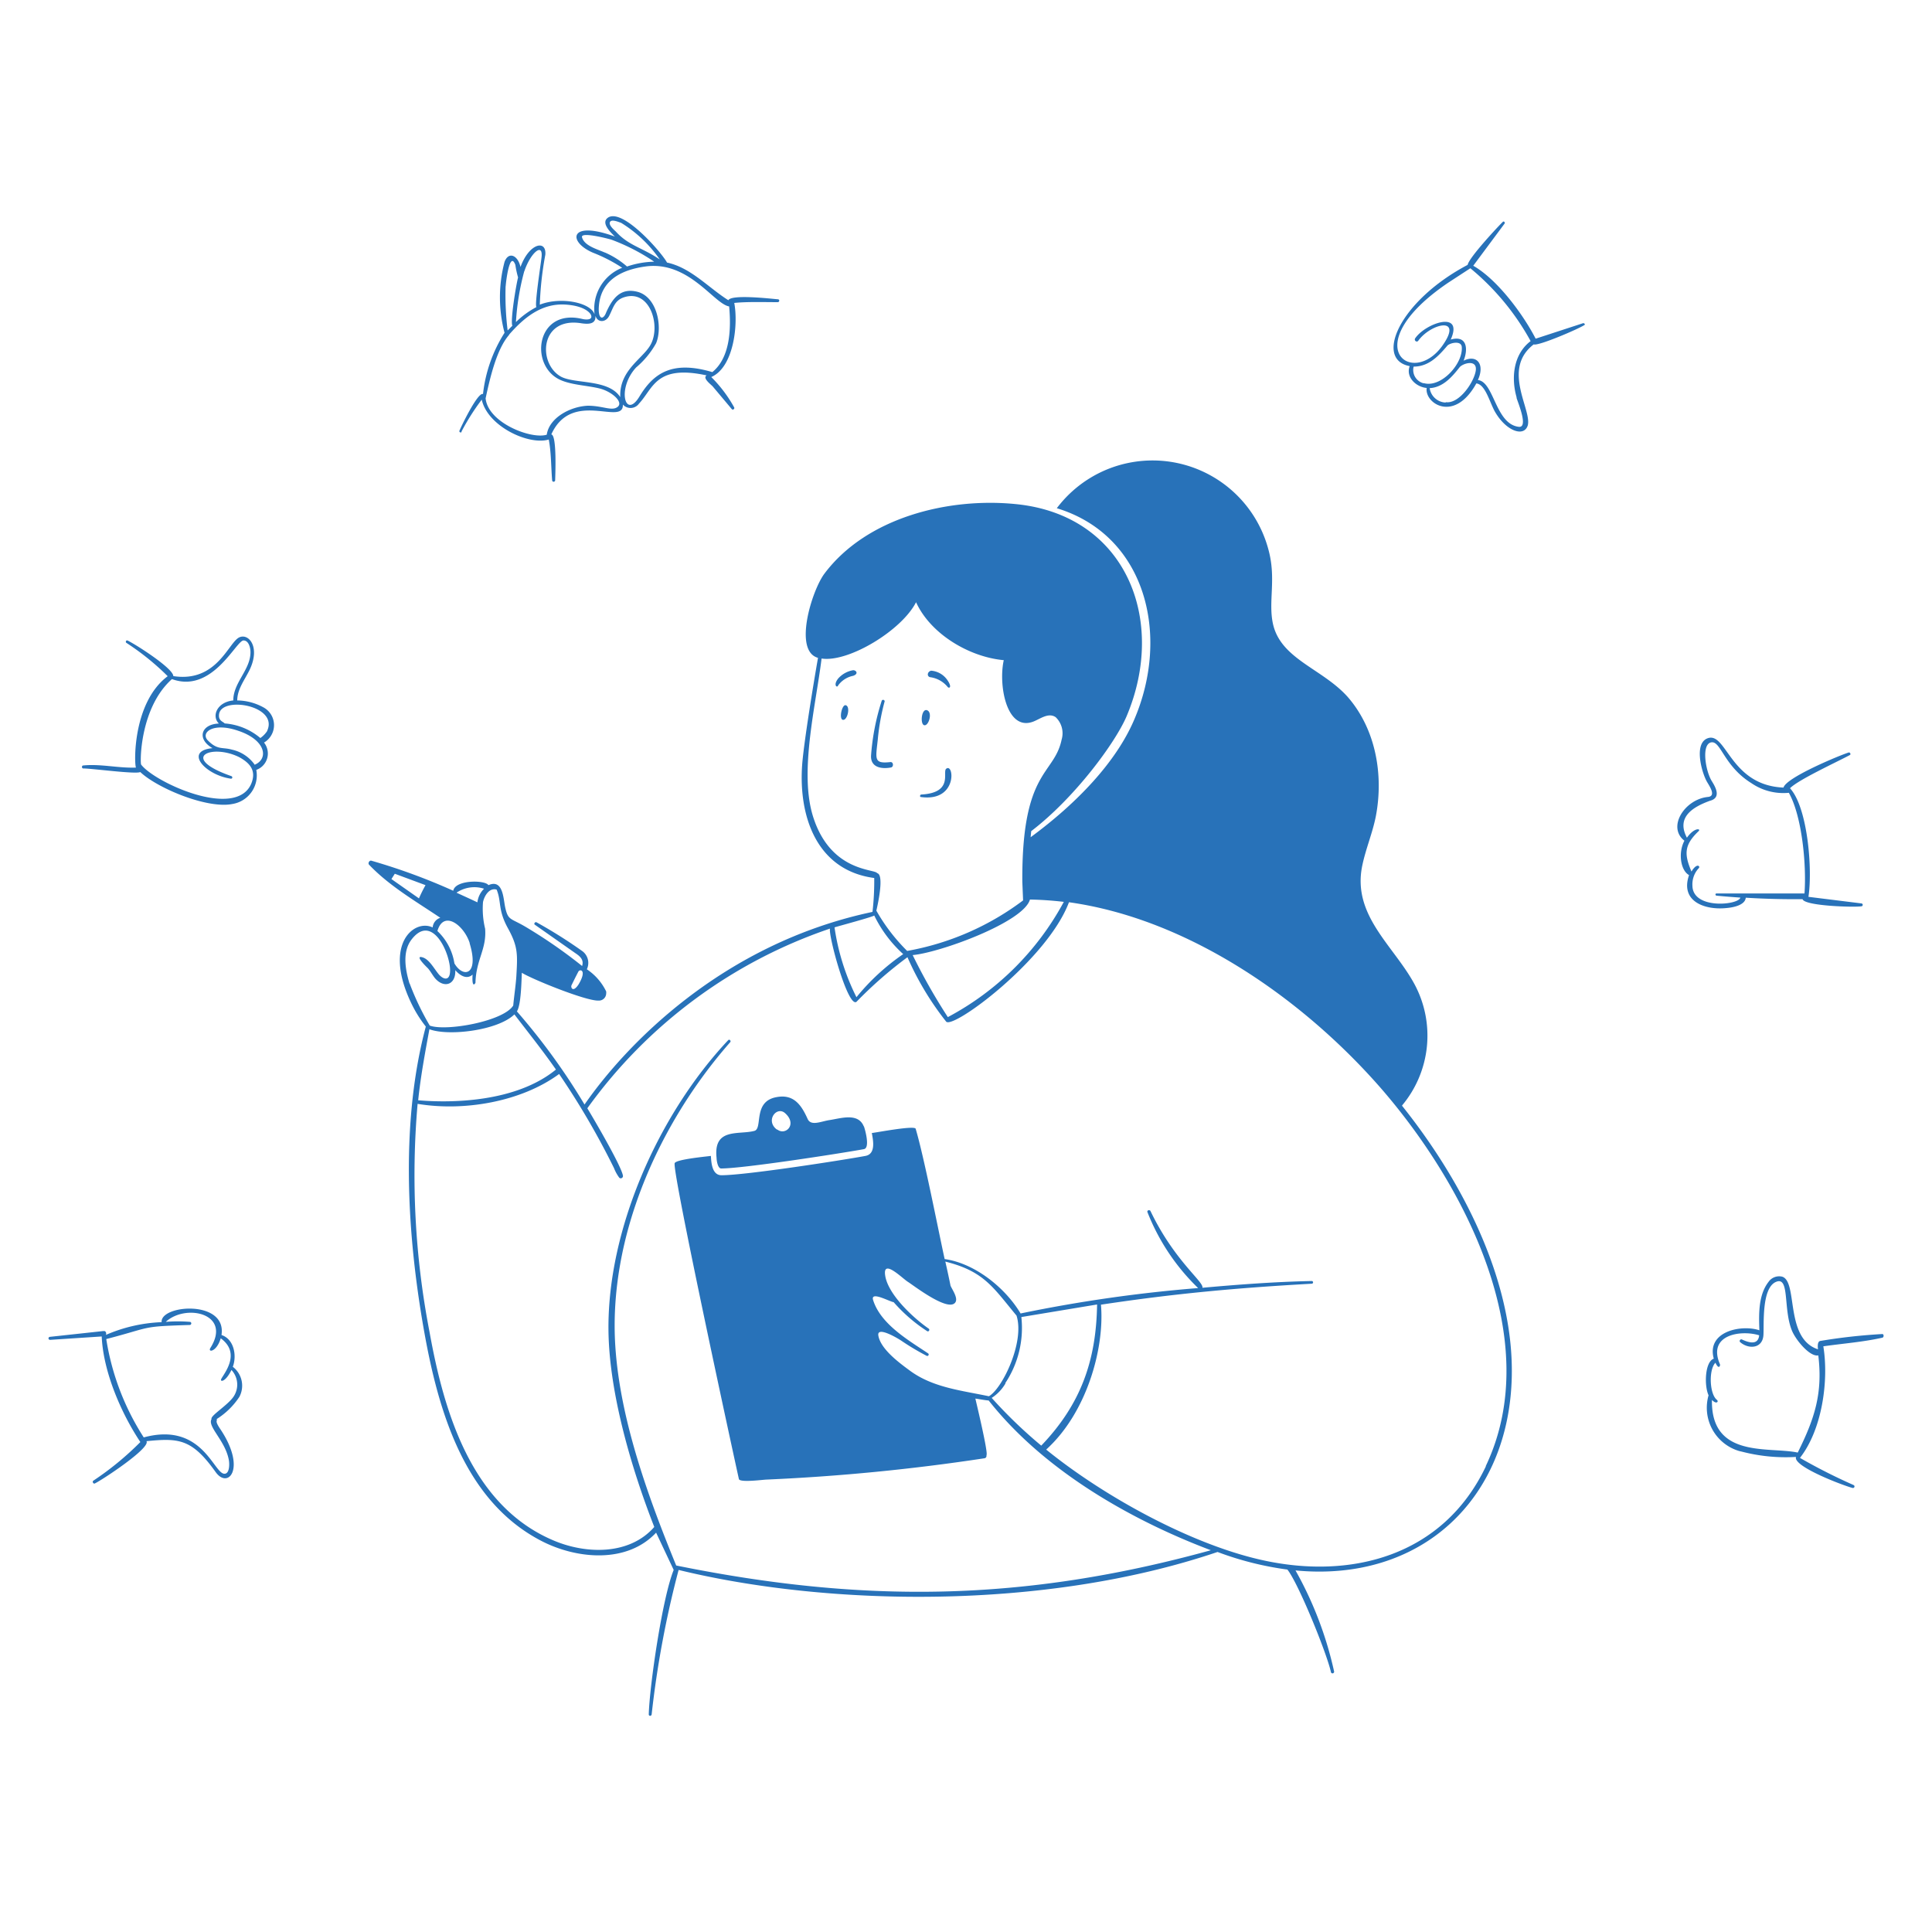 <svg xmlns="http://www.w3.org/2000/svg" viewBox="0 0 20 20" id="Listening-To-Feedback-2--Streamline-Milano" height="20" width="20">
  <desc>
    Listening To Feedback 2 Streamline Illustration: https://streamlinehq.com
  </desc>
  <g fill="#2872b9">
    <path d="M4.776 4.47a2.4 2.4 0 0 1 0.211 -0.333c0.06 0.275 0.484 0.475 0.694 0.413 0.026 0.139 0.023 0.285 0.035 0.424a0.015 0.015 0 0 0 0.013 0.013 0.017 0.017 0 0 0 0.018 -0.013c0 -0.03 0.021 -0.471 -0.04 -0.477 0.214 -0.471 0.749 -0.081 0.741 -0.309a0.107 0.107 0 0 0 0.167 -0.01c0.149 -0.159 0.174 -0.406 0.7 -0.292 -0.046 0.027 0.043 0.093 0.062 0.113l0.2 0.238a0.014 0.014 0 0 0 0.017 0 0.015 0.015 0 0 0 0.006 -0.02 1.394 1.394 0 0 0 -0.237 -0.314c0.232 -0.1 0.281 -0.542 0.238 -0.767 0.131 -0.014 0.311 -0.008 0.45 -0.008 0.019 0 0.023 -0.03 0 -0.03 -0.065 -0.005 -0.48 -0.054 -0.511 0.01 -0.207 -0.13 -0.387 -0.337 -0.635 -0.39 -0.059 -0.109 -0.465 -0.573 -0.614 -0.463 -0.073 0.055 0.034 0.154 0.074 0.194 -0.476 -0.174 -0.49 0.056 -0.224 0.168a1.616 1.616 0 0 1 0.3 0.155 0.456 0.456 0 0 0 -0.286 0.482c-0.043 -0.126 -0.357 -0.184 -0.567 -0.1a3.437 3.437 0 0 1 0.057 -0.516c0.015 -0.159 -0.166 -0.124 -0.257 0.126 -0.027 -0.123 -0.124 -0.164 -0.165 -0.053a1.438 1.438 0 0 0 0 0.734A1.486 1.486 0 0 0 5 4.079c-0.055 -0.021 -0.227 0.338 -0.243 0.378a0.013 0.013 0 0 0 0.023 0.013zM6.314 2.3c0.014 -0.036 0.094 0 0.116 0.007a1.341 1.341 0 0 1 0.4 0.379c-0.181 -0.123 -0.321 -0.142 -0.454 -0.288 -0.021 -0.02 -0.076 -0.067 -0.062 -0.098zm-0.054 0.314c-0.072 -0.033 -0.212 -0.068 -0.235 -0.158 -0.017 -0.061 0.281 0.017 0.307 0.026a2.083 2.083 0 0 1 0.44 0.227 0.923 0.923 0 0 0 -0.281 0.05 0.881 0.881 0 0 0 -0.231 -0.146zm-0.06 0.55c0.023 -0.264 0.233 -0.372 0.486 -0.406 0.446 -0.058 0.706 0.389 0.862 0.414 0.021 0.221 0.014 0.528 -0.174 0.68 -0.411 -0.122 -0.606 0.007 -0.754 0.252s-0.237 -0.081 -0.035 -0.3a0.908 0.908 0 0 0 0.207 -0.251c0.07 -0.169 0.01 -0.486 -0.2 -0.534 -0.174 -0.041 -0.254 0.077 -0.316 0.213 -0.031 0.087 -0.089 0.077 -0.076 -0.068zm-0.035 0.108c0.024 0.071 0.106 0.066 0.14 0 0.043 -0.081 0.055 -0.163 0.156 -0.195 0.273 -0.087 0.385 0.308 0.269 0.5 -0.084 0.141 -0.321 0.26 -0.309 0.534 -0.121 -0.188 -0.468 -0.135 -0.612 -0.211 -0.246 -0.134 -0.222 -0.626 0.212 -0.553 0.066 0.009 0.148 0.012 0.143 -0.075zm-0.737 -0.464c0.065 -0.195 0.2 -0.306 0.177 -0.137 -0.006 0.059 -0.073 0.485 -0.052 0.508a0.9 0.9 0 0 0 -0.212 0.155 2.578 2.578 0 0 1 0.086 -0.526zm-0.193 0.155c0 -0.026 0.04 -0.378 0.1 -0.221a0.978 0.978 0 0 0 0.028 0.13c-0.021 0.081 -0.082 0.45 -0.059 0.5l-0.049 0.049a3 3 0 0 1 -0.021 -0.458zm0.036 0.5c0.154 -0.176 0.336 -0.325 0.582 -0.31 0.163 0.01 0.237 0.063 0.261 0.1 0.033 0.062 -0.048 0.058 -0.085 0.049 -0.476 -0.114 -0.553 0.474 -0.237 0.627 0.118 0.057 0.291 0.061 0.417 0.093s0.246 0.14 0.186 0.189 -0.152 -0.011 -0.31 -0.011c-0.182 0.008 -0.4 0.125 -0.425 0.3 -0.158 0.05 -0.607 -0.121 -0.633 -0.376 0.043 -0.199 0.111 -0.506 0.243 -0.657zM2.41 14.149c0.043 -0.114 0.014 -0.286 -0.117 -0.329 0.056 -0.368 -0.635 -0.314 -0.62 -0.133a1.6 1.6 0 0 0 -0.577 0.132 0.03 0.03 0 0 0 -0.012 -0.04h-0.015l-0.553 0.06a0.016 0.016 0 0 0 -0.014 0.017 0.016 0.016 0 0 0 0.018 0.014l0.533 -0.035c0.015 0.362 0.2 0.793 0.4 1.093a3.114 3.114 0 0 1 -0.487 0.4c-0.014 0.01 0 0.035 0.015 0.029 0.076 -0.036 0.582 -0.369 0.535 -0.438 0.332 -0.033 0.469 -0.027 0.715 0.318 0.13 0.185 0.325 -0.036 0.047 -0.447 -0.06 -0.089 -0.024 -0.079 -0.035 -0.1a0.771 0.771 0 0 0 0.235 -0.23 0.246 0.246 0 0 0 -0.068 -0.311zm0.009 0.307c-0.06 0.091 -0.245 0.2 -0.229 0.234 -0.046 0.078 0.143 0.223 0.179 0.425 0.007 0.035 0.01 0.146 -0.049 0.141 -0.11 -0.009 -0.232 -0.539 -0.832 -0.376A2.637 2.637 0 0 1 1.1 13.862c0.484 -0.126 0.347 -0.13 0.867 -0.146a0.017 0.017 0 0 0 0.013 -0.019 0.015 0.015 0 0 0 -0.013 -0.013 1.5 1.5 0 0 0 -0.251 0c0.207 -0.192 0.687 -0.087 0.462 0.27 -0.03 0.049 0.064 0.044 0.107 -0.1 0.216 0.158 0.03 0.368 0.005 0.422 -0.015 0.031 0.043 0.035 0.106 -0.094a0.222 0.222 0 0 1 0.023 0.274zm12.095 -3.012a1.126 1.126 0 0 0 0.126 -1.261c-0.219 -0.4 -0.644 -0.709 -0.538 -1.222 0.036 -0.174 0.107 -0.339 0.141 -0.513 0.081 -0.426 0 -0.9 -0.293 -1.235 -0.263 -0.293 -0.694 -0.39 -0.773 -0.758 -0.049 -0.229 0.035 -0.459 -0.044 -0.757a1.241 1.241 0 0 0 -2.193 -0.437c0.925 0.282 1.177 1.318 0.8 2.192 -0.186 0.434 -0.587 0.858 -1.071 1.214l0.006 -0.063c0.448 -0.342 0.867 -0.91 0.986 -1.186 0.425 -1 -0.006 -2.09 -1.15 -2.2 -0.694 -0.069 -1.54 0.138 -1.977 0.721 -0.13 0.174 -0.324 0.8 -0.066 0.871 -0.046 0.26 -0.143 0.854 -0.163 1.093 -0.043 0.541 0.145 1.106 0.745 1.186a2.808 2.808 0 0 1 -0.018 0.351c-1.561 0.33 -2.56 1.387 -2.981 1.994a6.681 6.681 0 0 0 -0.7 -0.964c0.043 -0.065 0.047 -0.31 0.051 -0.4 0.1 0.064 0.665 0.294 0.794 0.288a0.075 0.075 0 0 0 0.079 -0.07 0.1 0.1 0 0 0 0 -0.025 0.578 0.578 0 0 0 -0.2 -0.229 0.152 0.152 0 0 0 -0.044 -0.186 4.968 4.968 0 0 0 -0.476 -0.3c-0.015 -0.009 -0.033 0.015 -0.018 0.025l0.419 0.294c0.05 0.033 0.09 0.069 0.07 0.133a5.162 5.162 0 0 0 -0.576 -0.4c-0.166 -0.1 -0.19 -0.066 -0.221 -0.211 -0.019 -0.091 -0.022 -0.292 -0.173 -0.226 -0.032 -0.054 -0.343 -0.058 -0.364 0.058a6.281 6.281 0 0 0 -0.851 -0.312c-0.021 0 -0.034 0.029 -0.02 0.043 0.212 0.222 0.485 0.379 0.737 0.549a0.114 0.114 0 0 0 -0.079 0.1c-0.187 -0.091 -0.517 0.166 -0.223 0.781a1.267 1.267 0 0 0 0.152 0.245c-0.255 0.956 -0.2 2.064 -0.038 3.035 0.144 0.858 0.4 1.864 1.243 2.294 0.362 0.184 0.877 0.232 1.179 -0.09l0.182 0.386c-0.117 0.286 -0.25 1.2 -0.258 1.495 0 0.02 0.027 0.02 0.03 0a10.226 10.226 0 0 1 0.279 -1.495c1.529 0.373 3.772 0.426 5.579 -0.186a3.275 3.275 0 0 0 0.723 0.182c0.116 0.146 0.411 0.874 0.451 1.063a0.017 0.017 0 0 0 0.021 0.011 0.018 0.018 0 0 0 0.012 -0.017 3.8 3.8 0 0 0 -0.4 -1.048c1.3 0.125 2.215 -0.737 2.239 -2.015 0.019 -1 -0.525 -2.031 -1.135 -2.794zM5.916 10.2c0.024 -0.049 0.049 -0.1 0.073 -0.145 0.02 -0.026 0.087 -0.009 0 0.136 -0.057 0.087 -0.083 0.033 -0.073 0.009zm-1.579 -0.9 -0.285 -0.2 0.035 -0.055 0.318 0.118a1.5 1.5 0 0 0 -0.068 0.137zm6.675 0.037a2.915 2.915 0 0 1 -1.2 1.192 6.054 6.054 0 0 1 -0.364 -0.642c0.281 -0.025 1.148 -0.34 1.214 -0.575a3.529 3.529 0 0 1 0.35 0.024zm-2.594 -0.88c-0.147 -0.46 0.026 -1.146 0.087 -1.64 0.277 0.043 0.829 -0.29 0.978 -0.583 0.15 0.33 0.552 0.568 0.908 0.6 -0.057 0.254 0.027 0.735 0.3 0.638 0.073 -0.026 0.16 -0.1 0.237 -0.048a0.23 0.23 0 0 1 0.062 0.232c-0.077 0.371 -0.414 0.31 -0.407 1.471l0.008 0.194a2.817 2.817 0 0 1 -1.2 0.523 1.912 1.912 0 0 1 -0.319 -0.417c0.008 -0.034 0.087 -0.373 0.008 -0.388 -0.022 -0.046 -0.48 -0.01 -0.662 -0.582zM8.639 9.6c0.048 -0.015 0.4 -0.109 0.411 -0.123a1.311 1.311 0 0 0 0.3 0.4 2.3 2.3 0 0 0 -0.484 0.446A2.367 2.367 0 0 1 8.639 9.6zm-3.628 -0.4a0.236 0.236 0 0 0 -0.069 0.141c-0.071 -0.034 -0.143 -0.066 -0.216 -0.1a0.329 0.329 0 0 1 0.285 -0.041zm-0.149 0.566c0.1 0.329 -0.067 0.363 -0.158 0.207a0.583 0.583 0 0 0 -0.176 -0.335c0.063 -0.219 0.272 -0.065 0.334 0.123zm-0.622 0.418c-0.043 -0.141 -0.078 -0.327 0.018 -0.455 0.2 -0.266 0.38 0.087 0.4 0.286 0.013 0.151 -0.068 0.131 -0.12 0.066s-0.1 -0.158 -0.173 -0.173 0.061 0.112 0.065 0.116c0.026 0.03 0.044 0.065 0.071 0.1 0.092 0.11 0.219 0.074 0.212 -0.081 0.049 0.057 0.12 0.1 0.179 0.046 -0.009 0.155 0.03 0.087 0.03 0.085 0.006 -0.241 0.117 -0.347 0.1 -0.56a0.88 0.88 0 0 1 -0.022 -0.275c0.013 -0.064 0.065 -0.152 0.141 -0.13 0.052 0.125 0.011 0.208 0.117 0.4s0.1 0.272 0.087 0.5c-0.007 0.1 -0.023 0.2 -0.032 0.3 -0.1 0.163 -0.693 0.27 -0.864 0.208a2.8 2.8 0 0 1 -0.209 -0.438zm0.206 0.471c0.2 0.074 0.709 0.012 0.879 -0.154 0.145 0.19 0.294 0.375 0.43 0.571 -0.418 0.342 -1.091 0.347 -1.426 0.318 0.026 -0.251 0.071 -0.49 0.117 -0.74zm10.935 4.526c-0.44 0.924 -1.393 1.181 -2.337 0.964 -0.733 -0.168 -1.624 -0.66 -2.214 -1.139 0.424 -0.384 0.606 -1.056 0.567 -1.5 0.768 -0.116 1.41 -0.174 2.182 -0.217a0.014 0.014 0 0 0 0.014 -0.014 0.014 0.014 0 0 0 -0.014 -0.014c-0.378 0.008 -0.756 0.036 -1.132 0.07 0.02 -0.059 -0.29 -0.278 -0.537 -0.794 -0.007 -0.016 -0.038 -0.01 -0.032 0.01a2.216 2.216 0 0 0 0.525 0.787 14.87 14.87 0 0 0 -1.838 0.263c-0.158 -0.266 -0.474 -0.52 -0.786 -0.563 -0.072 -0.33 -0.211 -1.047 -0.3 -1.349 -0.011 -0.037 -0.4 0.038 -0.454 0.044 0.014 0.076 0.043 0.217 -0.066 0.237 -0.236 0.044 -1.239 0.2 -1.49 0.2 -0.1 0 -0.106 -0.135 -0.11 -0.2 -0.051 0.007 -0.365 0.036 -0.375 0.076 -0.024 0.1 0.607 3.009 0.665 3.269 0.008 0.038 0.24 0.008 0.279 0.006a21.163 21.163 0 0 0 2.263 -0.221 0.024 0.024 0 0 0 0.021 -0.026 0.014 0.014 0 0 0 0 -0.006c0.02 -0.021 -0.1 -0.52 -0.115 -0.586 0.043 0.006 0.092 0.016 0.138 0.02 0.71 0.9 1.849 1.38 2.3 1.55C10.6 16.582 8.943 16.6 7 16.206c-0.289 -0.706 -0.58 -1.506 -0.63 -2.267 -0.075 -1.134 0.45 -2.309 1.189 -3.15 0.012 -0.014 -0.008 -0.035 -0.021 -0.021 -0.719 0.764 -1.255 1.961 -1.239 3.017 0.01 0.642 0.236 1.413 0.474 2.022 -0.257 0.294 -0.706 0.282 -1.04 0.141 -0.854 -0.359 -1.138 -1.334 -1.287 -2.162a8.526 8.526 0 0 1 -0.123 -2.359c0.477 0.08 1.072 -0.02 1.465 -0.309a8.031 8.031 0 0 1 0.568 0.974 0.424 0.424 0 0 0 0.055 0.1 0.022 0.022 0 0 0 0.03 0 0.024 0.024 0 0 0 0.008 -0.019c-0.013 -0.1 -0.326 -0.63 -0.369 -0.7a5.115 5.115 0 0 1 2.512 -1.86c-0.018 0.072 0.185 0.821 0.274 0.758a4.292 4.292 0 0 1 0.528 -0.462 3.036 3.036 0 0 0 0.4 0.666c0.066 0.087 1.048 -0.639 1.272 -1.235 1.237 0.173 2.421 1 3.228 1.924 0.87 1.001 1.706 2.609 1.087 3.912zm-5.775 -1.172c-0.2 -0.134 -0.488 -0.3 -0.567 -0.549 -0.033 -0.1 0.17 0.015 0.212 0.02a1.653 1.653 0 0 0 0.347 0.3c0.016 0.01 0.031 -0.015 0.016 -0.026 -0.157 -0.108 -0.442 -0.369 -0.453 -0.573 -0.006 -0.137 0.182 0.054 0.238 0.089s0.407 0.308 0.487 0.217c0.039 -0.043 -0.028 -0.135 -0.046 -0.177 -0.017 -0.084 -0.035 -0.167 -0.054 -0.25 0.4 0.1 0.492 0.264 0.737 0.559 0.087 0.272 -0.147 0.756 -0.286 0.835 -0.282 -0.06 -0.58 -0.089 -0.819 -0.266 -0.106 -0.078 -0.3 -0.22 -0.325 -0.36 -0.021 -0.109 0.213 0.033 0.245 0.056a2.612 2.612 0 0 0 0.254 0.151 0.014 0.014 0 0 0 0.014 -0.026zm0.8 0.31a1.031 1.031 0 0 0 0.167 -0.685l0.784 -0.13c-0.009 0.582 -0.169 1.034 -0.578 1.461a4.885 4.885 0 0 1 -0.513 -0.494 0.443 0.443 0 0 0 0.144 -0.152z" stroke-width="0.1"></path>
    <path d="M8.942 11.661c-0.058 -0.146 -0.24 -0.083 -0.355 -0.066 -0.087 0.013 -0.191 0.065 -0.226 -0.011 -0.063 -0.14 -0.141 -0.26 -0.32 -0.227 -0.252 0.043 -0.141 0.326 -0.232 0.35 -0.163 0.043 -0.426 -0.036 -0.391 0.28 0 0.023 0.011 0.108 0.047 0.109 0.231 0 1.224 -0.154 1.478 -0.2 0.066 -0.012 0.013 -0.2 0 -0.237zm-0.9 0.032c-0.123 -0.093 0 -0.249 0.087 -0.168 0.127 0.116 0.002 0.233 -0.082 0.168zm1.181 -3.748c0.031 -0.006 0.026 -0.06 -0.006 -0.056 -0.174 0.019 -0.152 -0.03 -0.13 -0.236a2.3 2.3 0 0 1 0.071 -0.393 0.016 0.016 0 0 0 -0.03 -0.007 2.407 2.407 0 0 0 -0.111 0.57c-0.005 0.122 0.108 0.14 0.206 0.122zm7.164 -4.599 -0.49 0.16c-0.126 -0.246 -0.394 -0.612 -0.646 -0.755l0.324 -0.436c0.008 -0.011 -0.006 -0.029 -0.017 -0.019 -0.041 0.038 -0.352 0.371 -0.365 0.446 -0.71 0.375 -0.968 0.98 -0.6 1.048 -0.043 0.116 0.068 0.217 0.176 0.226 -0.024 0.159 0.286 0.366 0.514 -0.047 0.094 0.011 0.137 0.194 0.192 0.292 0.114 0.2 0.3 0.268 0.34 0.144 0.046 -0.161 -0.273 -0.583 0.062 -0.84 0.043 0.021 0.467 -0.161 0.524 -0.2 0.013 -0.004 -0.001 -0.023 -0.014 -0.019zm-1.645 0.621h-0.008a0.142 0.142 0 0 1 -0.1 -0.172c0.156 0 0.256 -0.107 0.351 -0.219 0.031 -0.028 0.139 -0.051 0.147 0.013 0.017 0.173 -0.211 0.426 -0.39 0.378zm0.224 0.2a0.173 0.173 0 0 1 -0.166 -0.149c0.139 -0.008 0.232 -0.117 0.312 -0.219 0.041 -0.042 0.182 -0.079 0.165 0.038s-0.171 0.347 -0.311 0.326zm0.733 -0.049c0.013 0.046 0.129 0.317 0.02 0.3 -0.24 -0.032 -0.252 -0.466 -0.42 -0.484 0.075 -0.163 -0.01 -0.268 -0.148 -0.2 0.047 -0.115 0.04 -0.268 -0.133 -0.219 0.137 -0.307 -0.261 -0.17 -0.368 -0.013 -0.015 0.022 0.016 0.047 0.032 0.025 0.127 -0.177 0.471 -0.262 0.25 0.051 -0.315 0.442 -0.9 0 0.059 -0.651l0.23 -0.15a2.587 2.587 0 0 1 0.624 0.754c-0.178 0.135 -0.204 0.378 -0.145 0.583zm3.787 9.692a5.827 5.827 0 0 0 -0.646 0.072c-0.028 0.01 -0.023 0.064 -0.02 0.086 -0.347 -0.111 -0.205 -0.7 -0.371 -0.752a0.134 0.134 0 0 0 -0.142 0.055c-0.105 0.136 -0.1 0.331 -0.094 0.5 -0.183 -0.062 -0.55 0.009 -0.472 0.294 -0.093 0.032 -0.1 0.281 -0.054 0.379a0.467 0.467 0 0 0 0.317 0.577l0.03 0.007a1.8 1.8 0 0 0 0.558 0.054c-0.034 0.1 0.5 0.3 0.585 0.321a0.016 0.016 0 0 0 0.011 -0.03 5.9 5.9 0 0 1 -0.555 -0.281c0.23 -0.293 0.3 -0.8 0.242 -1.155 0.2 -0.029 0.412 -0.044 0.614 -0.09 0.016 -0.01 0.011 -0.037 -0.003 -0.037zm-0.876 1.227c-0.294 -0.064 -0.9 0.066 -0.888 -0.545 0.048 0.05 0.072 0.016 0.052 0 -0.078 -0.06 -0.087 -0.313 -0.016 -0.385 0.036 0.077 0.052 0.029 0.047 0.016 -0.134 -0.309 0.22 -0.358 0.406 -0.3 -0.011 0.108 -0.113 0.074 -0.179 0.043a0.016 0.016 0 0 0 -0.02 0.007 0.017 0.017 0 0 0 0 0.019c0.089 0.079 0.234 0.069 0.243 -0.071 0.007 -0.113 -0.02 -0.484 0.128 -0.55s0.073 0.282 0.169 0.508c0.039 0.092 0.182 0.269 0.271 0.252 0.047 0.391 -0.037 0.653 -0.213 1.006zM17.872 9.4c0.062 -0.005 0.193 -0.027 0.2 -0.107q0.294 0.018 0.588 0.015c0.019 0.071 0.534 0.086 0.609 0.074 0.015 0 0.022 -0.026 0 -0.03l-0.548 -0.068c0.044 -0.289 -0.009 -0.927 -0.191 -1.124 0.084 -0.087 0.484 -0.271 0.622 -0.345a0.014 0.014 0 0 0 0 -0.019 0.013 0.013 0 0 0 -0.015 -0.006c-0.091 0.028 -0.65 0.26 -0.674 0.363 -0.553 -0.023 -0.59 -0.578 -0.784 -0.511 -0.145 0.051 -0.066 0.342 -0.014 0.441 0.02 0.04 0.111 0.158 0.015 0.167 -0.24 0.024 -0.425 0.312 -0.243 0.453 -0.066 0.123 -0.041 0.307 0.048 0.356 -0.096 0.278 0.172 0.364 0.387 0.341zm-0.352 -0.23a0.244 0.244 0 0 1 0.065 -0.182c0.02 -0.019 -0.017 -0.062 -0.075 0.034 -0.076 -0.179 -0.077 -0.274 0.073 -0.417 0.03 -0.028 -0.043 -0.043 -0.12 0.067 -0.114 -0.214 0.064 -0.319 0.237 -0.382 0.139 -0.035 0.037 -0.174 0.014 -0.215 -0.062 -0.112 -0.1 -0.371 0 -0.39s0.13 0.244 0.416 0.422a0.585 0.585 0 0 0 0.388 0.1c0.137 0.243 0.184 0.75 0.162 1.042h-0.91c-0.016 0 -0.015 0.021 0 0.023 0.082 0.008 0.164 0.014 0.246 0.02 -0.016 0.077 -0.491 0.126 -0.496 -0.122zM8.832 6.938a0.266 0.266 0 0 0 -0.156 0.087c-0.054 0.069 -0.009 0.1 0 0.071a0.253 0.253 0 0 1 0.156 -0.1c0.058 -0.02 0.033 -0.058 0 -0.058zm0.795 0.072a0.282 0.282 0 0 1 0.182 0.1c0.015 0.02 0.051 0.008 0 -0.067a0.224 0.224 0 0 0 -0.17 -0.1c-0.039 0.009 -0.047 0.057 -0.012 0.067zm-6.903 0.311a0.576 0.576 0 0 0 -0.268 -0.07c0 -0.119 0.08 -0.216 0.13 -0.321 0.111 -0.236 -0.014 -0.379 -0.111 -0.331 -0.112 0.056 -0.232 0.469 -0.681 0.4 0 -0.08 -0.39 -0.329 -0.473 -0.368 -0.016 -0.008 -0.026 0.017 -0.011 0.025A2.648 2.648 0 0 1 1.736 7c-0.369 0.276 -0.347 0.923 -0.328 0.946 -0.183 0.007 -0.364 -0.04 -0.546 -0.022 -0.018 0 -0.018 0.031 0 0.031 0.091 0 0.547 0.062 0.59 0.037 0.176 0.167 0.693 0.383 0.953 0.331a0.3 0.3 0 0 0 0.248 -0.353 0.18 0.18 0 0 0 0.109 -0.231 0.178 0.178 0 0 0 -0.029 -0.052 0.209 0.209 0 0 0 -0.009 -0.366zM2.6 8.115c-0.162 0.369 -1 -0.016 -1.139 -0.2 -0.012 -0.017 -0.015 -0.588 0.319 -0.885 0.419 0.153 0.664 -0.4 0.741 -0.4 0.055 0 0.072 0.079 0.072 0.121 0 0.184 -0.179 0.315 -0.178 0.5 -0.17 0.017 -0.227 0.164 -0.149 0.239 -0.187 0.007 -0.231 0.161 -0.066 0.255 -0.3 0.028 -0.075 0.279 0.191 0.316 0.017 0 0.02 -0.023 0 -0.028 -0.542 -0.191 -0.2 -0.338 0.087 -0.194 0.11 0.061 0.179 0.139 0.122 0.276zm0.036 -0.2A0.392 0.392 0 0 0 2.4 7.76c-0.1 -0.028 -0.148 0.007 -0.248 -0.095 -0.078 -0.078 0.048 -0.192 0.314 -0.1 0.287 0.095 0.319 0.292 0.167 0.353zm0.132 -0.351a0.264 0.264 0 0 1 -0.073 0.076 0.644 0.644 0 0 0 -0.369 -0.151c-0.016 -0.019 -0.064 -0.026 -0.059 -0.088 0.011 -0.201 0.623 -0.101 0.498 0.166zm6.804 -0.056c0.045 0 0.083 -0.136 0.024 -0.156s-0.074 0.156 -0.024 0.156zM8.751 7.3c-0.038 0 -0.069 0.152 -0.022 0.152s0.077 -0.147 0.022 -0.152zm0.784 0.951c0.381 0.051 0.342 -0.361 0.259 -0.292 -0.039 0.035 0.076 0.247 -0.256 0.266 -0.015 0 -0.02 0.026 -0.003 0.026z" stroke-width="0.1"></path>
  </g>
</svg>